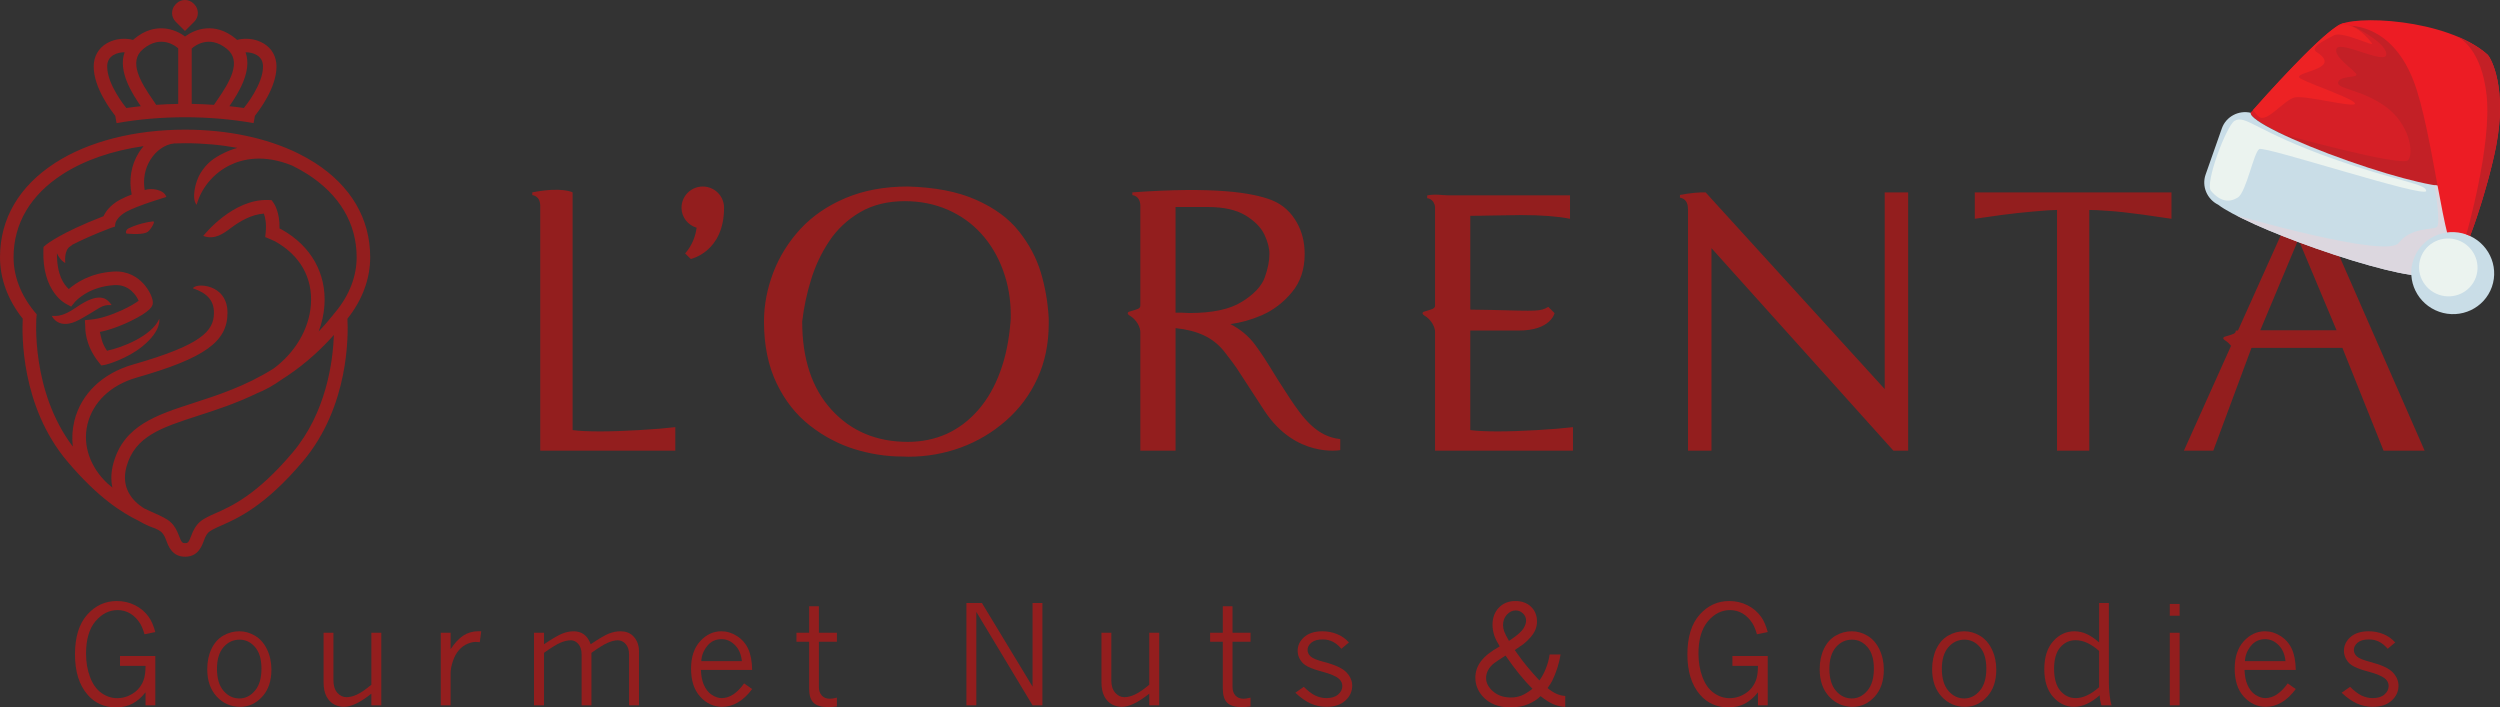 <?xml version="1.0" encoding="UTF-8"?><svg xmlns="http://www.w3.org/2000/svg" viewBox="0 0 411.885 116.542"><rect x="0" y="0" width="411.885" height="116.542" fill="#333333" stroke="none"/><defs><style>.cls-1{fill:#ebf3ef;}.cls-2{fill:#d61f26;}.cls-3{fill:#ed2224;}.cls-4{fill:#dcd7df;}.cls-4,.cls-5{mix-blend-mode:multiply;}.cls-6{isolation:isolate;}.cls-7{fill:#ed1c24;}.cls-5{fill:#c32026;}.cls-8{fill:#931e1e;}.cls-9{fill:#c9dde7;}</style></defs><g class="cls-6"><g id="Layer_2"><g id="Layer_1-2"><path class="cls-8" d="M23.977,114.06c-.64.817-1.347,1.435-2.127,1.854-.778.417-1.689.626-2.726.626-1.926,0-3.485-.69-4.68-2.069-1.396-1.592-2.089-3.81-2.089-6.653s.665-5.033,2.006-6.539c1.338-1.507,2.969-2.257,4.884-2.257,1.079,0,2.08.232,3.005.695.93.466,1.686,1.115,2.279,1.954.425.602.775,1.421,1.06,2.467l-1.78.359c-.218-.751-.458-1.338-.72-1.769-.441-.706-.98-1.253-1.609-1.636-.635-.386-1.335-.577-2.097-.577-1.396,0-2.61.613-3.65,1.838-1.037,1.228-1.556,3.008-1.556,5.334,0,1.41.221,2.701.662,3.871.441,1.175,1.065,2.042,1.874,2.613.808.571,1.678.858,2.605.858.739,0,1.443-.166,2.1-.502.659-.334,1.184-.751,1.562-1.25.384-.499.646-1.024.786-1.573.143-.549.212-1.22.212-2.003h-4.205v-1.622h5.816v8.129h-1.611v-2.147Z"/><path class="cls-8" d="M39.585,116.453c-1.537,0-2.828-.56-3.868-1.678-1.049-1.123-1.57-2.63-1.57-4.517,0-1.261.232-2.378.693-3.355.469-.974,1.112-1.7,1.94-2.18.833-.477,1.713-.717,2.652-.717.902,0,1.771.246,2.594.739.828.494,1.484,1.239,1.965,2.235.48.999.726,2.114.726,3.344,0,1.874-.508,3.366-1.526,4.47-1.015,1.106-2.218,1.658-3.604,1.658M39.439,115.073c.98,0,1.832-.422,2.555-1.269.723-.844,1.084-2.056,1.084-3.637,0-1.556-.353-2.743-1.057-3.559-.701-.814-1.553-1.222-2.547-1.222-1.054,0-1.934.414-2.654,1.244-.715.831-1.073,2.02-1.073,3.557,0,1.584.361,2.79,1.082,3.631.717.836,1.592,1.255,2.61,1.255"/><path class="cls-8" d="M53.308,104.249h1.625v7.845c0,.866.212,1.542.635,2.034.43.488.935.737,1.523.737.524,0,1.101-.146,1.722-.433.624-.284,1.413-.819,2.37-1.617v-8.565h1.636v11.959h-1.636v-1.923c-.905.717-1.733,1.261-2.478,1.622-.751.361-1.429.546-2.028.546-.574,0-1.123-.132-1.631-.397-.508-.262-.924-.698-1.25-1.3-.323-.604-.488-1.393-.488-2.365v-8.143Z"/><path class="cls-8" d="M74.244,106.952c.668-1.021,1.369-1.771,2.097-2.243.731-.475,1.564-.712,2.497-.712.105,0,.254.003.444.011l-.235,1.791-.588-.036c-.433-.022-.913.08-1.449.309-.53.226-1.004.582-1.427,1.071-.419.491-.748,1.098-.982,1.824-.24.726-.359,1.371-.359,1.926v5.314h-1.622v-11.956h1.622v2.701Z"/><path class="cls-8" d="M89.625,106.141c1.385-.924,2.398-1.515,3.035-1.763.64-.248,1.255-.37,1.849-.37.657,0,1.222.168,1.7.513.475.348.844.886,1.109,1.62,1.388-.935,2.398-1.523,3.035-1.769.632-.243,1.255-.364,1.868-.364.833,0,1.501.237,2.009.709.698.67,1.046,1.531,1.046,2.594v8.896h-1.636v-8.418c0-.698-.185-1.255-.552-1.675-.367-.419-.803-.626-1.311-.626-.455,0-1.002.135-1.636.403-.632.273-1.534.828-2.699,1.664v8.653h-1.622v-8.418c0-.712-.177-1.272-.535-1.686-.353-.411-.77-.615-1.233-.615-.51,0-1.082.13-1.708.392-.626.265-1.531.822-2.718,1.675v8.653h-1.65v-11.959h1.65v1.893Z"/><path class="cls-8" d="M123.918,113.526c-.734.985-1.518,1.719-2.348,2.205-.828.483-1.689.72-2.58.72-1.41,0-2.616-.555-3.623-1.664-1.013-1.106-1.512-2.652-1.512-4.633,0-1.904.497-3.405,1.496-4.506.996-1.095,2.16-1.642,3.493-1.642.891,0,1.749.259,2.574.784.82.521,1.44,1.228,1.849,2.119.411.888.629,2.047.651,3.468h-8.441c.036.952.182,1.727.433,2.337.331.8.781,1.385,1.344,1.752.566.367,1.112.549,1.633.549,1.324,0,2.558-.808,3.708-2.423l1.322.933ZM122.229,108.921c-.119-1.126-.502-2.011-1.151-2.652-.648-.643-1.382-.966-2.199-.966-.993,0-1.785.384-2.384,1.145-.596.759-.913,1.584-.955,2.472h6.688Z"/><path class="cls-8" d="M133.309,99.889h1.606v4.36h2.966v1.479h-2.966v7.433c0,.613.163,1.093.488,1.44.326.345.762.516,1.311.516.298,0,.684-.058,1.167-.179v1.457c-.557.069-1.024.102-1.404.102-1.14,0-1.951-.237-2.439-.712-.483-.475-.728-1.253-.728-2.337v-7.72h-2.089v-1.479h2.089v-4.36Z"/><polygon class="cls-8" points="159.218 99.345 161.773 99.345 170.119 113.127 170.119 99.345 171.742 99.345 171.742 116.206 170.119 116.206 160.854 100.813 160.854 116.206 159.218 116.206 159.218 99.345"/><path class="cls-8" d="M181.469,104.249h1.625v7.845c0,.866.212,1.542.635,2.034.43.488.933.737,1.523.737.524,0,1.101-.146,1.722-.433.624-.284,1.413-.819,2.37-1.617v-8.565h1.636v11.959h-1.636v-1.923c-.905.717-1.733,1.261-2.481,1.622-.748.361-1.427.546-2.025.546-.574,0-1.123-.132-1.631-.397-.508-.262-.924-.698-1.25-1.3-.323-.604-.488-1.393-.488-2.365v-8.143Z"/><path class="cls-8" d="M201.46,99.889h1.603v4.36h2.969v1.479h-2.969v7.433c0,.613.163,1.093.491,1.44.326.345.762.516,1.311.516.298,0,.684-.058,1.167-.179v1.457c-.557.069-1.024.102-1.404.102-1.142,0-1.954-.237-2.439-.712-.483-.475-.728-1.253-.728-2.337v-7.72h-2.089v-1.479h2.089v-4.36Z"/><path class="cls-8" d="M214.674,109.277c-.59-.615-.88-1.302-.88-2.056,0-.875.361-1.631,1.079-2.265.715-.632,1.719-.949,2.999-.949.855,0,1.664.155,2.42.466.764.309,1.41.767,1.945,1.374l-1.231,1.04c-.461-.53-.935-.913-1.427-1.162-.488-.248-1.049-.375-1.68-.375-.811,0-1.424.177-1.843.524-.419.348-.629.753-.629,1.211,0,.395.16.748.488,1.057.317.312,1.068.618,2.252.927,1.813.469,3.035,1.04,3.664,1.705.632.668.949,1.399.949,2.199,0,.957-.378,1.774-1.129,2.453-.753.684-1.777,1.026-3.077,1.026-.952,0-1.824-.182-2.624-.538-.803-.356-1.65-.949-2.538-1.782l1.396-.974c.665.668,1.294,1.145,1.876,1.432.59.284,1.206.425,1.857.425.831,0,1.476-.196,1.929-.596.458-.395.684-.858.684-1.393,0-.447-.171-.828-.51-1.148-.483-.45-1.451-.866-2.903-1.247-.9-.235-1.642-.497-2.235-.786-.298-.141-.577-.328-.833-.568"/><path class="cls-8" d="M247.084,106.496c-.439-.72-.728-1.297-.877-1.736-.204-.613-.309-1.217-.309-1.813,0-1.17.348-2.119,1.049-2.839.701-.723,1.603-1.087,2.707-1.087,1.079,0,1.94.317,2.594.946.651.629.977,1.438.977,2.428,0,.444-.077.872-.24,1.291-.157.411-.422.833-.789,1.266-.364.43-.77.819-1.209,1.167l-1.424.98c.041.058.182.251.414.579.966,1.393,2.18,2.87,3.645,4.426.422-.571.789-1.253,1.095-2.042.304-.789.502-1.537.588-2.232h1.805c-.127.773-.309,1.526-.544,2.265-.24.737-.521,1.435-.847,2.097-.105.215-.353.602-.745,1.164.944.817,1.912,1.253,2.903,1.302v1.813c-.706-.044-1.36-.196-1.97-.455-.607-.259-1.302-.701-2.091-1.322-.521.516-1.192.955-2.011,1.308-.825.356-1.81.538-2.95.538-1.981,0-3.507-.604-4.583-1.816-.797-.897-1.2-1.923-1.2-3.079,0-.993.315-1.904.946-2.732.626-.828,1.656-1.633,3.068-2.42M248.042,108.011c-.966.607-1.6,1.035-1.915,1.278-.414.334-.731.706-.955,1.117-.221.411-.334.85-.334,1.308,0,.803.386,1.534,1.159,2.205.77.665,1.749.999,2.947.999.604,0,1.173-.105,1.7-.312.527-.207,1.137-.582,1.835-1.123-1.421-1.415-2.903-3.242-4.437-5.472M248.607,105.585c.091-.066.262-.182.516-.345.902-.618,1.515-1.164,1.835-1.642.317-.48.472-.944.472-1.396,0-.422-.168-.8-.513-1.134-.342-.334-.745-.499-1.197-.499-.541,0-1.026.232-1.449.69-.425.461-.64,1.035-.64,1.725,0,.339.066.693.193,1.051.13.359.389.875.784,1.551"/><path class="cls-8" d="M289.629,114.06c-.64.817-1.347,1.435-2.127,1.854-.778.417-1.689.626-2.726.626-1.926,0-3.485-.69-4.68-2.069-1.396-1.592-2.089-3.81-2.089-6.653s.665-5.033,2.006-6.539c1.338-1.507,2.969-2.257,4.887-2.257,1.076,0,2.078.232,3.002.695.93.466,1.686,1.115,2.279,1.954.425.602.775,1.421,1.06,2.467l-1.78.359c-.215-.751-.455-1.338-.72-1.769-.441-.706-.98-1.253-1.609-1.636-.635-.386-1.335-.577-2.097-.577-1.396,0-2.61.613-3.648,1.838-1.037,1.228-1.559,3.008-1.559,5.334,0,1.41.221,2.701.662,3.871.441,1.175,1.065,2.042,1.876,2.613.806.571,1.675.858,2.602.858.739,0,1.443-.166,2.1-.502.662-.334,1.184-.751,1.562-1.25.384-.499.646-1.024.786-1.573.143-.549.212-1.22.212-2.003h-4.205v-1.622h5.816v8.129h-1.611v-2.147Z"/><path class="cls-8" d="M305.237,116.453c-1.537,0-2.828-.56-3.868-1.678-1.048-1.123-1.57-2.63-1.57-4.517,0-1.261.232-2.378.695-3.355.466-.974,1.109-1.7,1.94-2.18.833-.477,1.711-.717,2.649-.717.902,0,1.771.246,2.594.739.828.494,1.484,1.239,1.965,2.235.48.999.726,2.114.726,3.344,0,1.874-.508,3.366-1.526,4.47-1.015,1.106-2.218,1.658-3.604,1.658M305.091,115.073c.98,0,1.832-.422,2.555-1.269.723-.844,1.084-2.056,1.084-3.637,0-1.556-.353-2.743-1.057-3.559-.701-.814-1.553-1.222-2.547-1.222-1.054,0-1.934.414-2.654,1.244-.715.831-1.073,2.02-1.073,3.557,0,1.584.361,2.79,1.082,3.631.717.836,1.592,1.255,2.61,1.255"/><path class="cls-8" d="M323.765,116.453c-1.537,0-2.828-.56-3.868-1.678-1.048-1.123-1.57-2.63-1.57-4.517,0-1.261.232-2.378.693-3.355.469-.974,1.112-1.7,1.94-2.18.833-.477,1.713-.717,2.652-.717.902,0,1.771.246,2.594.739.828.494,1.484,1.239,1.965,2.235.48.999.726,2.114.726,3.344,0,1.874-.508,3.366-1.526,4.47-1.015,1.106-2.218,1.658-3.604,1.658M323.618,115.073c.98,0,1.832-.422,2.555-1.269.723-.844,1.084-2.056,1.084-3.637,0-1.556-.353-2.743-1.057-3.559-.701-.814-1.553-1.222-2.547-1.222-1.054,0-1.934.414-2.654,1.244-.715.831-1.073,2.02-1.073,3.557,0,1.584.361,2.79,1.082,3.631.717.836,1.592,1.255,2.61,1.255"/><path class="cls-8" d="M345.835,99.346h1.611v13.134c0,.684.047,1.391.135,2.122s.188,1.266.301,1.606h-1.669c-.179-.615-.27-1.17-.279-1.658-.72.632-1.429,1.106-2.127,1.424-.701.317-1.393.48-2.075.48-1.352,0-2.511-.549-3.474-1.642-.968-1.093-1.451-2.607-1.451-4.542,0-1.981.483-3.521,1.46-4.619.977-1.098,2.136-1.644,3.488-1.644.69,0,1.36.146,2.014.439.648.292,1.341.759,2.067,1.396v-6.495ZM345.835,107.243c-.668-.593-1.322-1.035-1.967-1.33-.643-.292-1.283-.439-1.904-.439-1.015,0-1.862.395-2.533,1.184-.676.789-1.013,1.959-1.013,3.51,0,1.622.345,2.839,1.035,3.642.69.806,1.529,1.206,2.525,1.206.604,0,1.233-.149,1.876-.45.648-.298,1.311-.748,1.981-1.352v-5.971Z"/><path class="cls-8" d="M357.479,99.5h1.622v1.945h-1.622v-1.945ZM357.479,104.249h1.622v11.959h-1.622v-11.959Z"/><path class="cls-8" d="M378.236,113.526c-.734.985-1.518,1.719-2.348,2.205-.828.483-1.689.72-2.583.72-1.407,0-2.613-.555-3.62-1.664-1.013-1.106-1.512-2.652-1.512-4.633,0-1.904.497-3.405,1.493-4.506.999-1.095,2.163-1.642,3.496-1.642.891,0,1.749.259,2.574.784.82.521,1.438,1.228,1.846,2.119.414.888.632,2.047.654,3.468h-8.443c.039.952.182,1.727.436,2.337.331.8.781,1.385,1.341,1.752.568.367,1.115.549,1.636.549,1.322,0,2.555-.808,3.706-2.423l1.324.933ZM376.545,108.921c-.116-1.126-.502-2.011-1.151-2.652-.648-.643-1.382-.966-2.196-.966-.993,0-1.785.384-2.384,1.145-.599.759-.916,1.584-.955,2.472h6.686Z"/><path class="cls-8" d="M387.051,109.277c-.588-.615-.877-1.302-.877-2.056,0-.875.361-1.631,1.079-2.265.715-.632,1.716-.949,2.999-.949.855,0,1.661.155,2.42.466.762.309,1.407.767,1.943,1.374l-1.228,1.04c-.461-.53-.938-.913-1.427-1.162-.491-.248-1.051-.375-1.68-.375-.811,0-1.424.177-1.846.524-.417.348-.629.753-.629,1.211,0,.395.163.748.491,1.057.317.312,1.068.618,2.249.927,1.813.469,3.038,1.04,3.667,1.705.632.668.949,1.399.949,2.199,0,.957-.378,1.774-1.129,2.453-.753.684-1.777,1.026-3.079,1.026-.949,0-1.821-.182-2.624-.538-.8-.356-1.647-.949-2.536-1.782l1.396-.974c.665.668,1.294,1.145,1.876,1.432.588.284,1.203.425,1.857.425.828,0,1.473-.196,1.929-.596.458-.395.684-.858.684-1.393,0-.447-.171-.828-.51-1.148-.486-.45-1.451-.866-2.905-1.247-.897-.235-1.642-.497-2.235-.786-.298-.141-.574-.328-.833-.568"/><path class="cls-8" d="M105.317,70.861c-2.414.138-4.567.215-6.473.215-1.956,0-3.468-.077-4.506-.215V31.693s-1.694-.963-6.641,0v.458s1.311.044,1.311,1.799v40.299h22.25v-3.877c-1.559.185-3.529.35-5.941.488M171.487,44.902c-.734-2.414-1.937-4.688-3.62-6.796-1.678-2.125-4.031-3.849-7.069-5.193-3.024-1.344-6.763-2.061-11.225-2.183-3.833,0-7.24.626-10.248,1.893-3.008,1.269-5.483,2.977-7.453,5.099-1.954,2.125-3.452,4.522-4.473,7.18-1.007,2.657-1.529,5.342-1.529,8.062,0,3.937.704,7.329,2.078,10.184,1.374,2.872,3.209,5.176,5.469,6.951,2.274,1.785,4.718,3.068,7.345,3.893,2.624.808,5.237,1.22,7.85,1.22.212,0,.395,0,.549.017.152.017.304.017.472.017,3.024,0,5.91-.505,8.658-1.512,2.751-1.007,5.24-2.489,7.453-4.431,2.213-1.94,3.94-4.258,5.179-6.962,1.236-2.701,1.86-5.712,1.86-9.012v-.839c-.135-2.641-.579-5.176-1.297-7.588M166.492,52.964c-.246,3.085-.808,5.863-1.725,8.322-.902,2.458-2.108,4.553-3.617,6.277-1.515,1.738-3.256,3.038-5.193,3.924-1.956.872-4.095,1.313-6.385,1.313-5.179,0-9.376-1.771-12.582-5.3-3.223-3.526-4.826-8.366-4.826-14.536.273-2.337.762-4.644,1.465-6.901.687-2.263,1.694-4.384,2.994-6.338,1.3-1.956,2.994-3.532,5.055-4.751,2.075-1.22,4.55-1.832,7.406-1.832,2.55,0,4.887.475,7.039,1.404,2.138.933,3.987,2.243,5.53,3.943,1.542,1.694,2.732,3.692,3.587,6.012.858,2.323,1.283,4.782,1.283,7.409,0,.458,0,.808-.03,1.054M325.355,31.693v4.351c1.209-.185,2.69-.384,4.431-.629,1.741-.229,3.51-.425,5.314-.579,1.816-.166,3.068-.246,3.802-.246v39.659h5.312v-39.659c.687,0,1.758.047,3.195.155,1.432.091,3.314.304,5.618.613,2.307.32,3.88.549,4.732.687v-4.351h-32.404ZM381.172,32.485l-.566-1.283s-2.489-.047-3.94.384v.472s1.849.152,1.36,1.68l-9.315,20.722h-.353c0,.566-.516.61-1.816,1.01-.337.105-.304.411,0,.579.441.259.762.596,1.037.916l-7.77,17.284h4.84l6.291-16.933h14.983l6.779,16.933h6.766l-18.296-41.764ZM372.389,54.416l6.28-14.983,6.291,14.983h-12.571ZM253.218,70.861c-2.398.138-4.567.215-6.476.215-1.956,0-3.468-.077-4.506-.215v-16.401h7.971c5.317,0,5.913-2.87,5.913-2.87l-1.04-1.037c-1.222.778-1.909.698-9.059.516-1.509-.03-2.732-.058-3.786-.058v-15.457c.872,0,2.246-.014,4.139-.058,1.896-.033,3.314-.063,4.26-.063,3.344,0,6.018.212,8.032.613v-3.866h-20.112c-.9,0-2.031-.257-3.419.017v.458s1.129.047,1.297,1.451v16.263c-.03.535-.549.579-1.816.977-.337.108-.306.411,0,.596,1.327.778,1.785,2.031,1.816,2.671v19.638h22.722v-3.877c-1.54.185-3.526.35-5.938.488M310.513,31.693v32.404l-28.555-31.353-.949-1.051h-.014c-1.024-.017-2.398.075-4.216.425v.458s1.313.047,1.313,1.802h.014v39.871h3.866v-33.365l29.976,33.365h2.428V31.693h-3.863ZM115.778,30.73c-1.923,0-3.496,1.556-3.496,3.496,0,1.573,1.054,2.856,2.489,3.297-.182,1.33-.687,2.856-1.893,4.23l.93.916s5.483-1.145,5.483-8.443c0-1.94-1.573-3.496-3.513-3.496M212.536,65.668c-3.206-4.84-3.435-5.679-5.681-8.766-1.145-1.587-2.61-2.715-4.139-3.51,1.667-.215,3.391-.687,5.193-1.465,1.907-.842,3.557-2.108,4.947-3.788,1.404-1.697,2.092-3.786,2.092-6.294,0-1.97-.441-3.722-1.33-5.251-.883-1.545-2.183-2.856-4.059-3.606-3.286-1.294-9.699-2.257-22.998-1.294v.458s1.22.044,1.311,1.617v16.583c-.014.552-.533.596-1.832.993-.32.108-.304.411,0,.596,1.344.778,1.818,2.075,1.832,2.704v19.604h5.805v-20.187c3.526.367,6.244,1.482,8.187,4.064,2.503,3.311.425.334,6.44,9.528,5.149,7.864,12.51,6.504,12.51,6.504v-1.816c-3.893-.397-6.172-3.512-8.278-6.675M195.936,51.574c-.902-.061-1.664-.077-2.216-.061h-.044v-17.408h5.314c2.643,0,4.716.475,6.228,1.391,1.512.927,2.536,1.981,3.101,3.159.552,1.175.825,2.246.825,3.19,0,1.145-.259,2.445-.778,3.882-.533,1.449-1.788,2.776-3.772,4.001-1.97,1.236-4.873,1.846-8.658,1.846M30.473,5.108l1.531-1.531c.792-.792.792-2.083,0-2.878l-.143-.143c-.739-.739-2.031-.742-2.776.003l-.141.141c-.795.795-.795,2.086,0,2.878l1.529,1.531ZM19.204,20.284c7.315-1.291,15.267-1.291,22.579,0l.212-1.209c.682-.844,3.557-4.63,3.557-8.096,0-1.658-.759-3.019-2.141-3.833-1.418-.836-3.115-.908-4.349-.571-.086-.075-.168-.155-.257-.226-3.372-2.768-6.672-1.584-8.311-.328-1.642-1.255-4.942-2.436-8.311.328-.091.072-.171.152-.254.226-1.239-.337-2.933-.265-4.354.571-1.38.814-2.138,2.174-2.138,3.833,0,3.466,2.872,7.249,3.554,8.096l.212,1.209ZM40.459,8.612c.59-.006,1.266.119,1.827.447.704.417,1.046,1.043,1.046,1.92,0,2.911-2.9,6.506-3.151,6.815-.792-.116-1.587-.215-2.387-.298,1.388-2.014,3.802-5.745,2.665-8.885M31.585,8c.323-.301,2.795-2.409,5.811.066,2.494,2.047.453,5.458-1.656,8.49-.188.27-.35.508-.488.717-1.22-.083-2.442-.138-3.667-.157V8ZM23.594,8.066c2.925-2.403,5.339-.491,5.77-.102v9.155c-1.214.019-2.42.072-3.626.155-.138-.21-.301-.447-.488-.717-2.111-3.032-4.153-6.443-1.656-8.49M18.705,9.059c.56-.328,1.236-.453,1.827-.45-1.137,3.14,1.278,6.873,2.668,8.887-.803.083-1.6.182-2.389.298-.251-.306-3.151-3.904-3.151-6.815,0-.877.342-1.504,1.046-1.92M57.24,52.512c2.456-3.088,3.75-6.578,3.75-10.129,0-6.349-3.154-11.73-9.119-15.565-.866-.557-1.791-1.073-2.759-1.548v-.006c-.019-.008-.041-.014-.058-.025-5.135-2.511-11.592-3.879-18.559-3.879-8.314,0-15.907,1.94-21.379,5.458C3.154,30.653,0,36.034,0,42.383c0,3.551,1.294,7.042,3.75,10.129-.141,2.519-.339,14.428,7.364,23.531,5.052,5.971,8.965,8.407,11.694,9.746,1.283.77,2.425,1.162,2.768,1.269.119.058.232.113.334.174l.05.022c.566.312.971.533,1.413,1.738.373,1.021.996,2.729,3.123,2.729s2.751-1.708,3.123-2.729c.439-1.206.85-1.427,1.415-1.738l.044-.022c.373-.207.842-.414,1.382-.654,2.69-1.184,7.188-3.17,13.415-10.535,7.704-9.103,7.502-21.012,7.364-23.531M18.514,80.333c-.287-.24-.585-.491-.886-.759-2.748-2.605-4.062-6.2-3.212-9.682.897-3.667,3.852-6.468,8.109-7.687,11.183-3.203,14.955-5.896,14.955-10.673,0-4.898-5.389-4.936-5.684-4.026,2.387.797,3.452,2.039,3.452,4.026,0,3.052-2.125,5.314-13.335,8.526-5.049,1.446-8.573,4.84-9.666,9.304-.337,1.388-.417,2.812-.251,4.208-6.962-9.188-6.004-21.199-5.993-21.323l.044-.461-.298-.353c-2.301-2.765-3.515-5.894-3.515-9.05,0-5.552,2.798-10.284,8.09-13.686,3.59-2.309,8.187-3.888,13.338-4.624-.287.331-.552.69-.792,1.073-1.266,2.025-1.667,4.464-1.175,6.901-.684.254-1.324.533-1.942.866-1.645.894-2.378,2.011-2.696,2.704-7.091,2.743-9.412,4.655-9.508,4.738l-.378.32-.019.494c-.246,6.873,3.584,8.819,3.758,8.91l.817.433.577-.72c.022-.025,2.119-2.566,6.55-2.823,2.439-.143,3.628,1.741,3.987,2.58-.444.337-1.385.924-2.726,1.542-1.854.855-3.653,1.41-5.069,1.553l-1.062.108.061,1.068c.008.13-.138,2.919,2.235,5.883l.403.505.643-.102c.215-.03,3.579-.966,6.114-3.024,3.234-2.621,2.798-4.544,2.798-4.544-1.236,2.82-6.131,4.74-8.606,5.245-.891-1.278-.974-2.268-1.178-3.096,2.023-.408,3.96-1.25,5.036-1.774,3.515-1.705,3.634-2.55,3.684-2.911.105-.762-.59-2.232-1.553-3.281-.905-.982-2.489-2.122-4.895-1.984-3.811.221-6.247,1.879-7.392,2.883-.85-.786-1.948-2.296-1.956-5.833.008-.006.019-.014.028-.019.157.372.557,1.109,1.352,1.581,0,0-.284-2.152.855-2.792.146-.083.229-.155.265-.218,1.46-.75,3.548-1.716,6.451-2.817l.596-.177.097-.626c.041-.132.364-1.06,1.802-1.843,1.923-1.046,6.531-2.409,6.581-2.423-.35-1.189-2.365-1.542-3.54-1.153-.011.006-.019.008-.03.011-.29-1.78.028-3.529.935-4.983.963-1.54,2.447-2.572,3.965-2.699h-.003c.585-.019,1.173-.033,1.766-.033,2.999,0,5.894.265,8.612.767-.844.235-1.587.533-2.224.847-1.617.792-2.77,1.587-3.841,3.289-.9,1.435-1.52,4.324-.643,5.237.751-2.773,2.792-5.212,5.466-6.52,2.105-1.032,5.59-1.851,10.292.075.88.433,1.719.899,2.508,1.407,5.295,3.402,8.09,8.134,8.09,13.686,0,3.157-1.214,6.286-3.515,9.05l-.298.353.003.014c-.808,1.01-1.622,1.948-2.445,2.814.516-1.38.844-2.82.946-4.299.361-5.232-2.191-9.782-7.008-12.488-.099-.052-.243-.124-.392-.193.069-2.663-.872-4.059-.988-4.222l-.32-.444-.546-.019c-5.792-.21-10.513,5.667-10.711,5.919,1.868.698,3.325-.384,4.567-1.319,1.484-1.112,3.38-2.221,5.419-2.359.204.544.45,1.551.306,3.046l-.083.819.762.317c.334.141.77.334.894.403,4.092,2.298,6.178,5.988,5.874,10.386-.281,4.059-2.621,7.947-6.15,10.557-4.608,2.892-9.152,4.365-13.137,5.656-6.194,2.003-11.539,3.733-13.247,9.925-.395,1.424-.444,2.776-.171,4.034M35.561,84.535c-.59.259-1.098.486-1.553.734l-.047.025c-.723.395-1.713.935-2.442,2.933-.439,1.203-.596,1.261-1.024,1.261s-.588-.058-1.026-1.261c-.728-1.998-1.719-2.538-2.442-2.933l-.044-.025c-.455-.248-.966-.475-1.553-.734-.51-.226-1.095-.486-1.749-.811-1.84-1.184-3.81-3.322-2.842-6.835,1.388-5.027,5.747-6.437,11.782-8.394,2.977-.96,6.252-2.025,9.646-3.667,1.465-.593,2.825-1.352,4.056-2.243,2.903-1.827,5.836-4.2,8.689-7.4-.163,4.382-1.255,12.817-6.84,19.414-5.896,6.973-10.102,8.827-12.61,9.936M18.388,50.263c-.679-.982-1.843-2.376-5.805.364-2.111,1.457-3.027,1.46-4.048,1.415,0,0,1.087,2.511,4.55.624,3.46-1.885,3.565-2.508,5.303-2.403M25.214,36.478c-.911.066-2.696.486-4.048,1.156-.491.246-.505.839-.279.855,1.691.152,3.024.061,3.499-.328.475-.386,1.294-1.719.828-1.683"/><path class="cls-2" d="M386.096,3.819c2.684-.515,16.939,5.924,18.017,8.135.935,1.917.464,18.194.376,18.445-.399,1.133-8.259-.599-17.557-3.87-9.298-3.27-16.512-6.84-16.113-7.973.024-.067.075-.123.149-.17,1.405-1.597,12.429-14.049,15.128-14.567Z"/><path class="cls-5" d="M396.76,26.381c.973-1.21.204-6.027-3.81-8.879-4.014-2.852-8.118-2.855-7.723-3.977s3.242-.66,3.005-1.283c-.237-.623-4.039-3.041-3.235-4.288.804-1.247,8.361,2.941,8.156.889-.205-2.052-5.684-4.61-5.684-4.61l3.609-.081,14.719,7.427-2.007,26.665-27.841-16.16s19.838,5.505,20.811,4.296Z"/><path class="cls-9" d="M370.815,18.582c-.286,1.16,6.887,4.7,16.117,7.947,8.739,3.074,16.207,4.789,17.404,4.043,1.344,1.044,1.949,2.857,1.362,4.525l-2.675,7.605c-.561,1.594-2.052,2.61-3.668,2.674-2.032.325-9.328-1.462-17.773-4.433-7.678-2.701-14.002-5.569-16.126-7.214-1.829-.895-2.755-3.03-2.073-4.97l2.675-7.605c.686-1.95,2.762-3.037,4.758-2.572Z"/><path class="cls-4" d="M395.179,40.038c2.007-2.594,5.498-2.146,6.271-2.615s-.365-6.908-.365-6.908c1.688.28,2.839.314,3.25.058.008.006.015.014.023.021l1.347,1.918c.275.817.297,1.72-.008,2.587l-2.675,7.605c-.561,1.594-2.052,2.61-3.668,2.674-2.032.325-9.328-1.462-17.773-4.433-3.713-1.306-7.103-2.65-9.861-3.877l-3.356-1.597c-.011-.006-.022-.011-.033-.017.174.05,24.847,7.17,26.847,4.585Z"/><path class="cls-7" d="M409.787,8.961c.68.598,3.303,5.644,1.444,15.181-1.332,6.831-5.207,18.69-6.315,18.3-2.271-.799-4.099-20.832-7.251-29.058-4.174-10.891-12.581-9.096-12.581-9.096,2.374-1.912,17.983-1.24,24.704,4.672Z"/><ellipse class="cls-9" cx="404.098" cy="44.998" rx="6.748" ry="6.839" transform="translate(227.569 411.273) rotate(-70.622)"/><path class="cls-5" d="M411.23,24.142c-.848,4.353-2.729,10.743-4.269,14.709l-.624-.22s4.244-14.718,3.338-22.975c-.818-7.448-4.267-9.376-4.935-9.682,1.927.793,3.674,1.779,5.047,2.987.68.598,3.303,5.644,1.444,15.181Z"/><path class="cls-1" d="M384.481,26.194c10.824,3.807,15.287,4.084,15.236,5.268-.055,1.265-26.57-7.449-27.491-6.906-.921.543-2.14,7.121-3.539,7.986-1.399.865-2.878.706-4.418-1.097-1.054-1.234,2.561-10.74,3.872-11.526,1.836-1.102,3.569,1.783,16.341,6.275Z"/><ellipse class="cls-1" cx="403.368" cy="44.059" rx="4.76" ry="4.824" transform="translate(227.967 409.958) rotate(-70.622)"/><path class="cls-3" d="M390.769,7.104c.613.79-4.789-2.044-6.223-1.289-1.434.756-4.106,1.981-2.872,2.77,4.692,3-4.838,3.275-2.535,4.432,2.303,1.157,9.159,3.447,8.84,4.095-.319.648-8.193-1.45-9.907-1.063s-4.532,4.139-5.818,3.238c-.349-.245-.715-.669-1.064-1.153,1.857-2.102,10.32-11.581,13.897-13.844.046.019,2.419-1.394,5.682,2.814Z"/></g></g></g></svg>